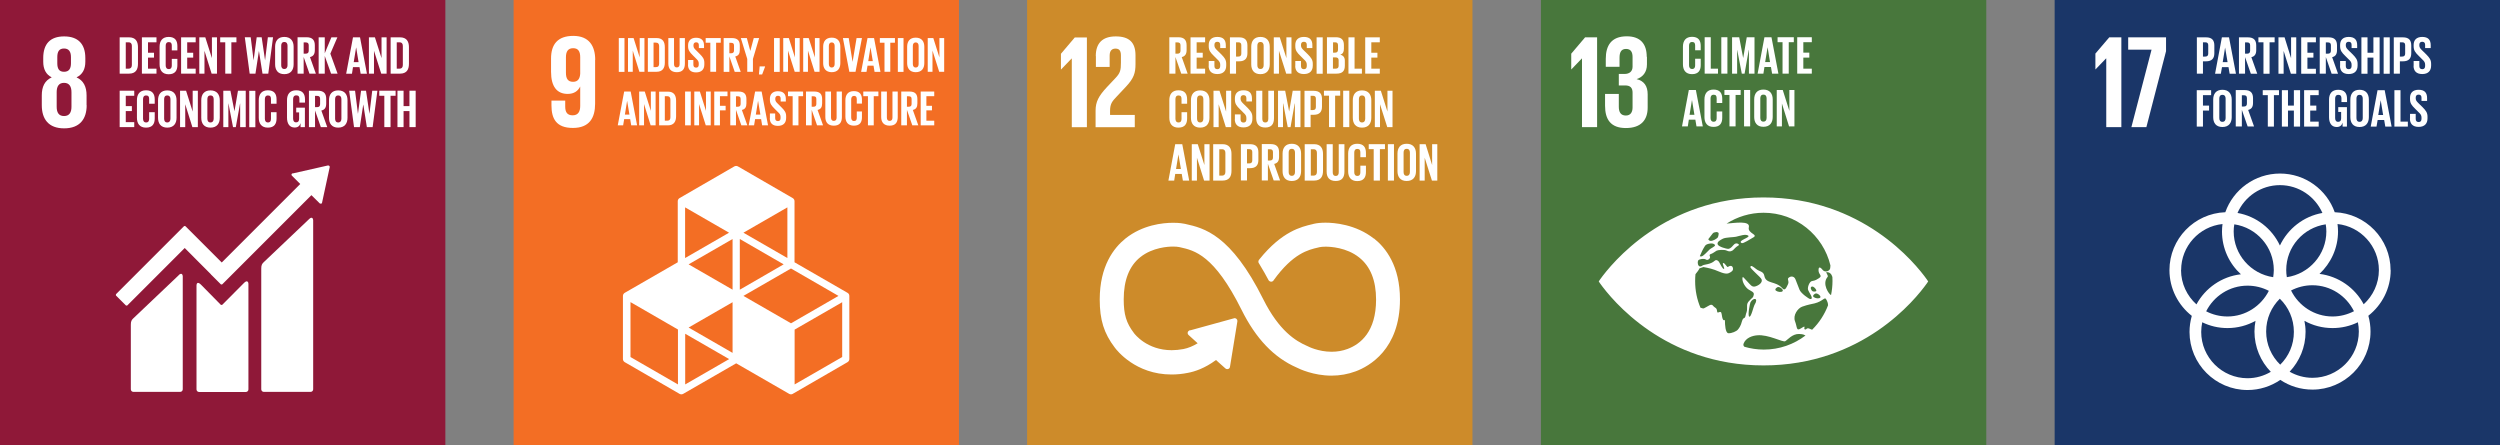<?xml version="1.0" encoding="UTF-8"?>
<svg xmlns="http://www.w3.org/2000/svg" viewBox="0 0 241.72 43.06">
  <rect x="0" y="0" width="241.72" height="43.06" fill="#808080" stroke="none"/>
  <g id="Layer_1" data-name="Layer 1"/>
  <g id="Layer_2" data-name="Layer 2">
    <g id="Layer_1-2" data-name="Layer 1">
      <rect x="198.66" y="0" width="43.06" height="43.06" fill="#1a3668"/>
      <polygon points="205.11 3.61 205.11 12.29 203.65 12.29 203.65 5.65 203.63 5.65 202.61 6.71 202.6 6.71 202.6 5.18 203.94 3.61 205.11 3.61" fill="#fff"/>
      <polygon points="205.77 3.61 209.43 3.61 209.43 4.95 207.53 12.29 206.08 12.29 208.03 4.8 205.77 4.8 205.77 3.61" fill="#fff"/>
      <path d="M224.26,26.49c1.1-1.03,1.8-2.49,1.8-4.11,0-.24-.02-.48-.05-.72,2.24,.24,4,2.15,4,4.45,0,1.31-.57,2.49-1.47,3.31-.84-1.58-2.42-2.71-4.28-2.94m3.81,5.57c0,2.47-2.01,4.48-4.48,4.48-.8,0-1.56-.22-2.21-.59,.95-1.01,1.54-2.36,1.54-3.85,0-.37-.04-.73-.11-1.07,.81,.45,1.73,.7,2.72,.7,.88,0,1.71-.2,2.45-.56,.06,.29,.09,.59,.09,.89m-15.24,.04c0-.32,.04-.63,.1-.93,.74,.36,1.56,.56,2.44,.56,.98,0,1.91-.25,2.71-.7-.06,.33-.1,.68-.1,1.03,0,1.52,.6,2.89,1.58,3.9-.66,.39-1.43,.62-2.25,.62-2.47,0-4.48-2.01-4.48-4.48m-1.94-5.98c0-2.31,1.75-4.21,4-4.45-.03,.24-.05,.47-.05,.72,0,1.64,.71,3.12,1.83,4.14-1.86,.21-3.45,1.34-4.3,2.91-.91-.82-1.49-2-1.49-3.32m9.56-8.21c1.84,0,3.41,1.11,4.11,2.69-1.82,.32-3.34,1.52-4.11,3.15-.76-1.63-2.28-2.83-4.1-3.15,.69-1.58,2.27-2.69,4.1-2.69m1.07,10.19c.62-.32,1.32-.51,2.07-.51,1.76,0,3.28,1.02,4.02,2.51-.62,.32-1.33,.51-2.07,.51-1.76,0-3.28-1.03-4.01-2.51m-2.15,.03c-.74,1.46-2.25,2.48-4,2.48-.74,0-1.44-.18-2.06-.5,.74-1.47,2.25-2.48,4-2.48,.74,0,1.44,.18,2.06,.5m-3.34-6.43c2.16,.32,3.82,2.18,3.82,4.42,0,.23-.03,.46-.06,.69-2.16-.32-3.82-2.18-3.82-4.42,0-.24,.02-.46,.06-.69m4.44,13.57c-.84-.81-1.36-1.95-1.36-3.21s.51-2.36,1.32-3.17c.84,.81,1.36,1.95,1.36,3.21s-.5,2.36-1.32,3.17m4.46-12.88c0,2.24-1.66,4.1-3.82,4.42-.04-.23-.06-.46-.06-.69,0-2.25,1.66-4.1,3.82-4.42,.04,.22,.06,.45,.06,.69m6.21,3.74c0-3.02-2.41-5.49-5.4-5.6-.77-2.18-2.85-3.74-5.29-3.74s-4.52,1.56-5.29,3.74c-3,.11-5.4,2.58-5.4,5.6,0,1.79,.85,3.39,2.16,4.42-.14,.5-.22,1.02-.22,1.56,0,3.09,2.51,5.61,5.61,5.61,1.17,0,2.26-.36,3.17-.98,.89,.6,1.96,.94,3.11,.94,3.09,0,5.61-2.51,5.61-5.61,0-.53-.07-1.04-.21-1.53,1.31-1.03,2.16-2.62,2.16-4.41" fill="#fff"/>
      <path d="M213,4.09v1.38h.22c.2,0,.29-.1,.29-.29v-.81c0-.19-.09-.28-.29-.28h-.22Zm-.59-.48h.88c.6,0,.81,.3,.81,.79v.74c0,.49-.22,.79-.81,.79h-.29v1.19h-.59V3.61Z" fill="#fff"/>
      <path d="M215.14,4.6h0l.24,1.41h-.47l.23-1.41Zm-.31-.99l-.66,3.52h.56l.11-.64h.63l.11,.64h.61l-.67-3.52h-.67Z" fill="#fff"/>
      <path d="M217.07,4.09v1.1h.2c.2,0,.29-.1,.29-.29v-.52c0-.19-.09-.28-.29-.28h-.2Zm0,1.42v1.61h-.59V3.61h.86c.6,0,.81,.3,.81,.79v.45c0,.38-.14,.6-.47,.68l.57,1.6h-.62l-.56-1.61Z" fill="#fff"/>
      <polygon points="218.36 3.61 218.36 4.09 218.85 4.09 218.85 7.13 219.44 7.13 219.44 4.09 219.93 4.09 219.93 3.61 218.36 3.61" fill="#fff"/>
      <polygon points="221.52 3.61 221.52 5.63 220.89 3.61 220.3 3.61 220.3 7.13 220.8 7.13 220.8 4.92 221.5 7.13 222.02 7.13 222.02 3.61 221.52 3.61" fill="#fff"/>
      <polygon points="222.5 3.61 222.5 7.13 223.92 7.13 223.92 6.65 223.1 6.65 223.1 5.57 223.68 5.57 223.68 5.1 223.1 5.1 223.1 4.09 223.92 4.09 223.92 3.61 222.5 3.61" fill="#fff"/>
      <path d="M224.88,4.09v1.1h.2c.2,0,.29-.1,.29-.29v-.52c0-.19-.09-.28-.29-.28h-.2Zm0,1.42v1.61h-.59V3.61h.86c.6,0,.81,.3,.81,.79v.45c0,.38-.14,.6-.47,.68l.57,1.6h-.62l-.56-1.61Z" fill="#fff"/>
      <path d="M226.26,6.37v-.47h.55v.48c0,.2,.09,.31,.29,.31,.19,0,.27-.13,.27-.31v-.13c0-.2-.08-.33-.27-.5l-.35-.35c-.34-.33-.49-.53-.49-.94v-.12c0-.44,.25-.77,.83-.77s.82,.29,.82,.8v.28h-.54v-.31c0-.2-.09-.3-.28-.3-.17,0-.28,.09-.28,.29v.07c0,.2,.11,.31,.28,.48l.38,.37c.32,.33,.48,.53,.48,.92v.17c0,.48-.26,.82-.86,.82s-.84-.34-.84-.8" fill="#fff"/>
      <polygon points="229.48 3.61 229.48 5.1 228.91 5.1 228.91 3.61 228.32 3.61 228.32 7.13 228.91 7.13 228.91 5.57 229.48 5.57 229.48 7.13 230.08 7.13 230.08 3.61 229.48 3.61" fill="#fff"/>
      <rect x="230.47" y="3.61" width=".59" height="3.52" fill="#fff"/>
      <path d="M232.04,4.09v1.38h.22c.2,0,.29-.1,.29-.29v-.81c0-.19-.09-.28-.29-.28h-.22Zm-.59-.48h.88c.6,0,.81,.3,.81,.79v.74c0,.49-.22,.79-.81,.79h-.29v1.19h-.59V3.61Z" fill="#fff"/>
      <path d="M233.37,6.37v-.47h.55v.48c0,.2,.09,.31,.29,.31,.19,0,.27-.13,.27-.31v-.13c0-.2-.08-.33-.27-.5l-.35-.35c-.34-.33-.49-.53-.49-.94v-.12c0-.44,.25-.77,.83-.77s.82,.29,.82,.8v.28h-.54v-.31c0-.2-.09-.3-.28-.3-.17,0-.28,.09-.28,.29v.07c0,.2,.11,.31,.28,.48l.38,.37c.32,.33,.48,.53,.48,.92v.17c0,.48-.26,.82-.86,.82s-.84-.34-.84-.8" fill="#fff"/>
      <polygon points="212.4 8.72 212.4 12.24 213 12.24 213 10.69 213.59 10.69 213.59 10.21 213 10.21 213 9.2 213.79 9.2 213.79 8.72 212.4 8.72" fill="#fff"/>
      <path d="M215.19,11.42v-1.89c0-.21-.09-.36-.31-.36s-.3,.15-.3,.36v1.89c0,.21,.09,.36,.3,.36s.31-.15,.31-.36m-1.2-.09v-1.7c0-.55,.27-.95,.89-.95s.9,.4,.9,.95v1.7c0,.54-.27,.95-.9,.95s-.89-.41-.89-.95" fill="#fff"/>
      <path d="M216.76,9.2v1.1h.2c.2,0,.29-.1,.29-.29v-.52c0-.19-.09-.28-.29-.28h-.2Zm0,1.42v1.61h-.59v-3.52h.86c.6,0,.81,.3,.81,.79v.45c0,.38-.14,.6-.47,.68l.57,1.6h-.62l-.56-1.61Z" fill="#fff"/>
      <polygon points="218.78 8.72 218.78 9.2 219.27 9.2 219.27 12.24 219.86 12.24 219.86 9.2 220.35 9.2 220.35 8.72 218.78 8.72" fill="#fff"/>
      <polygon points="221.79 8.72 221.79 10.21 221.22 10.21 221.22 8.72 220.63 8.72 220.63 12.24 221.22 12.24 221.22 10.69 221.79 10.69 221.79 12.24 222.39 12.24 222.39 8.72 221.79 8.72" fill="#fff"/>
      <polygon points="222.78 8.72 222.78 12.24 224.19 12.24 224.19 11.76 223.37 11.76 223.37 10.69 223.96 10.69 223.96 10.21 223.37 10.21 223.37 9.2 224.19 9.2 224.19 8.72 222.78 8.72" fill="#fff"/>
      <path d="M226.08,10.36h.84v1.88h-.42v-.38c-.08,.26-.25,.42-.57,.42-.51,0-.74-.4-.74-.95v-1.7c0-.55,.26-.95,.89-.95s.85,.36,.85,.88v.31h-.54v-.36c0-.22-.08-.34-.3-.34s-.31,.15-.31,.36v1.89c0,.21,.09,.36,.29,.36,.19,0,.29-.11,.29-.34v-.62h-.28v-.47Z" fill="#fff"/>
      <path d="M228.45,11.42v-1.89c0-.21-.09-.36-.31-.36s-.3,.15-.3,.36v1.89c0,.21,.09,.36,.3,.36s.31-.15,.31-.36m-1.2-.09v-1.7c0-.55,.27-.95,.89-.95s.9,.4,.9,.95v1.7c0,.54-.27,.95-.9,.95s-.89-.41-.89-.95" fill="#fff"/>
      <path d="M230.19,9.71h0l.23,1.41h-.47l.23-1.41Zm-.31-.99l-.66,3.52h.56l.11-.64h.63l.11,.64h.61l-.67-3.52h-.67Z" fill="#fff"/>
      <polygon points="231.51 8.72 231.51 12.24 232.81 12.24 232.81 11.76 232.1 11.76 232.1 8.72 231.51 8.72" fill="#fff"/>
      <path d="M233.02,11.48v-.47h.55v.48c0,.2,.09,.31,.29,.31,.19,0,.27-.13,.27-.31v-.13c0-.2-.08-.33-.27-.5l-.35-.35c-.34-.33-.49-.53-.49-.94v-.12c0-.44,.25-.77,.83-.77s.82,.29,.82,.8v.28h-.54v-.31c0-.2-.09-.3-.28-.3-.17,0-.28,.09-.28,.29v.07c0,.2,.11,.31,.28,.48l.38,.37c.32,.33,.48,.53,.48,.92v.17c0,.48-.26,.82-.86,.82s-.84-.34-.84-.8" fill="#fff"/>
      <rect x="148.99" width="43.06" height="43.06" fill="#48773c"/>
      <polygon points="154.42 3.61 154.42 12.29 152.96 12.29 152.96 5.65 152.95 5.65 151.93 6.71 151.92 6.71 151.92 5.19 153.26 3.61 154.42 3.61" fill="#fff"/>
      <path d="M159.24,5.49v.75c0,.73-.4,1.22-1,1.41,.73,.17,1.07,.68,1.07,1.47v1.28c0,1.2-.64,1.98-2.11,1.98s-2.01-.84-2.01-2.16v-1.14h1.33v1.24c0,.51,.18,.85,.68,.85,.45,0,.65-.32,.65-.78v-1.43c0-.46-.21-.7-.72-.7h-.61v-1.11h.55c.47,0,.78-.24,.78-.7v-.94c0-.47-.17-.78-.63-.78s-.63,.31-.63,.85v.88h-1.33v-.77c0-1.28,.53-2.18,2.03-2.18,1.34,0,1.93,.76,1.93,1.98" fill="#fff"/>
      <path d="M177.04,28.53c-.18-.05-.92-1.08-.33-1.76,.1-.11-.2-.44-.12-.45,.32-.03,.5,.18,.58,.46,0,.13,.01,.25,.01,.39,0,.46-.05,.92-.14,1.36m-1.82,3.35c-.07-.02-.14-.04-.21-.08-.36-.18-.32,.11-.5,.05-.18-.07,.2-.48-.33-.13-.53,.35-.39-.05-.62-.65-.23-.59,.27-1.27,.69-1.42,.58-.21,.94-.25,1.21-.32,.8-.2,.97-.67,1.11-.39,.03,.05,.05,.11,.08,.15,.05,.09,.1,.26,.1,.43-.34,.89-.86,1.69-1.52,2.34m-4.69,1.94c-.65,0-1.28-.1-1.87-.27-.09-.07-.14-.18-.08-.32,.21-.54,.82-.75,1.3-.79,1.08-.11,2.49,.7,2.72,.57,.23-.13,.68-.72,1.35-.7,.46,.02,.45,.09,.61,.15-1.12,.85-2.51,1.36-4.03,1.36m-.9-4.33c-.09,.15-.34,1.27-.51,1.14-.17-.13,.07-1.3,.12-1.38,.26-.48,.83-.46,.39,.25m2.71-1.32c-.13,.12-.47,.07-.64-.06-.17-.13,.11-.35,.21-.35,.22-.02,.56,.29,.43,.41m2.93,.01c-.07-.03-.14-.1-.19-.26-.05-.16,.08-.25,.22-.19,.14,.07,.31,.27,.31,.38s-.27,.1-.34,.07m.28,.2c.22-.02,.56,.29,.43,.41-.13,.12-.46,.07-.63-.06-.17-.13,.11-.34,.21-.35m-7.13,2.65c-.13,.51-.28,.69-.41,.85-.13,.16-.6,.37-.91,.35-.3-.02-.34-.83-.34-1.24,0-.14-.2,.28-.31-.58-.07-.55-.42,.06-.45-.31s-.2-.29-.39-.53c-.18-.23-.42,.02-.67,.14-.26,.11-.15,.18-.52,.06,0,0-.01,0-.02,0-.34-.79-.52-1.67-.52-2.58,0-.22,.01-.45,.03-.66,.01-.02,.03-.04,.04-.06,.35-.42,.34-.51,.34-.51l.39-.13s.62,.1,1.09,.27c.39,.14,.99,.47,1.34,.33,.25-.11,.46-.24,.43-.46-.03-.27-.24-.33-.49-.15-.09,.07-.29-.4-.45-.38-.16,.02,.19,.55,.06,.57-.13,.02-.4-.55-.45-.64-.04-.09-.25-.32-.44-.15-.39,.37-1.03,.35-1.16,.45-.39,.29-.49-.1-.48-.33l.05-.16c.13-.14,.58-.19,.74-.08,.17,.11,.29-.03,.36-.1,.07-.07,.04-.18,0-.27-.04-.09,.08-.16,.17-.18,.09-.02,.39-.23,.5-.3,.12-.07,.73-.14,1.01,0,.28,.14,.53,.03,.66-.13,.17-.2,.39-.35,.48-.4,.1-.05-.24-.36-.51-.02-.28,.34-.42,.37-.54,.37s-.9-.19-.99-.43c-.09-.24,.24-.42,.52-.56,.28-.13,1.06-.13,1.25-.18,.4-.09,.92-.29,1.18-.11,.26,.18-1.08,.48-.64,.72,.16,.09,.87-.41,1.11-.53,.57-.3-.55-.39-.41-.99,.17-.68-1.38-.42-2.15-.36,1.03-.66,2.26-1.05,3.58-1.05,3.13,0,5.76,2.17,6.46,5.09,0,.14-.02,.25-.03,.31-.06,.24-.52,.45-.78,.06-.07-.1-.35-.36-.34,.1,0,.46,.45,.51,.02,.78-.42,.28-.5,.21-.7,.28-.19,.07-.39,.54-.34,.8,.05,.25,.65,.95,.21,.92-.11,0-.9-.55-1.03-.9-.14-.37-.29-.73-.39-1-.11-.28-.39-.35-.63-.18-.24,.16,.07,.32-.1,.67s-.29,.65-.54,.37c-.65-.74-1.59-.38-1.74-1.2-.08-.45-.47-.4-.79-.66-.32-.25-.5-.39-.56-.21-.05,.16,1.02,1,1.09,1.22,.11,.32-.32,.6-.64,.68-.32,.07-.45-.18-.76-.5-.31-.32-.44-.55-.46-.3-.03,.37,.29,.9,.61,1.1,.27,.17,.57,.25,.48,.53-.09,.28,0,.12-.3,.42-.3,.3-.36,.39-.34,.81,.02,.41-.09,.44-.15,.78-.07,.35-.21,.05-.35,.55m-3.57-7.32s.03-.04,.04-.04c.12-.14,.36-.17,.52-.19,.17-.03,.39,.06,.41,.17,.03,.11-.42,.31-.5,.39-.23,.21-.59,.64-.8,.69-.07,.01-.13,0-.17-.02,.14-.35,.3-.68,.5-.99m.34-.68c.09-.13,.37-.49,.41-.53,.07-.1,.22-.11,.32-.13,.1-.02,.24,.04,.25,.11,.02,.07-.04,.37-.09,.42-.14,.15-.5,.35-.71,.32-.15-.03-.21-.14-.19-.19m21.13,3.93c-1.13-1.59-6.26-7.94-15.8-7.94s-14.67,6.35-15.81,7.94c-.05,.07-.09,.13-.12,.18,.04,.05,.07,.11,.12,.18,1.14,1.59,6.26,7.94,15.81,7.94s14.67-6.35,15.8-7.94c.05-.07,.09-.13,.12-.18-.03-.05-.07-.11-.12-.18" fill="#fff"/>
      <path d="M162.72,6.21v-1.7c0-.55,.26-.95,.88-.95s.84,.36,.84,.88v.42h-.54v-.46c0-.22-.07-.34-.29-.34s-.3,.15-.3,.36v1.89c0,.21,.09,.36,.3,.36s.29-.14,.29-.34v-.65h.54v.61c0,.5-.21,.88-.84,.88s-.88-.41-.88-.95" fill="#fff"/>
      <polygon points="164.82 3.6 164.82 7.12 166.11 7.12 166.11 6.64 165.41 6.64 165.41 3.6 164.82 3.6" fill="#fff"/>
      <rect x="166.43" y="3.6" width=".59" height="3.52" fill="#fff"/>
      <polygon points="168.89 3.6 168.55 5.59 168.54 5.59 168.16 3.6 167.47 3.6 167.47 7.12 167.96 7.12 167.96 4.84 167.97 4.84 168.41 7.12 168.68 7.12 169.08 4.84 169.1 4.84 169.1 7.12 169.64 7.12 169.64 3.6 168.89 3.6" fill="#fff"/>
      <path d="M170.91,4.59h0l.23,1.41h-.47l.23-1.41Zm-.31-.99l-.66,3.52h.56l.1-.64h.63l.11,.64h.61l-.67-3.52h-.67Z" fill="#fff"/>
      <polygon points="171.87 3.6 171.87 4.08 172.35 4.08 172.35 7.12 172.95 7.12 172.95 4.08 173.44 4.08 173.44 3.6 171.87 3.6" fill="#fff"/>
      <polygon points="173.77 3.6 173.77 7.12 175.18 7.12 175.18 6.64 174.36 6.64 174.36 5.57 174.94 5.57 174.94 5.09 174.36 5.09 174.36 4.08 175.18 4.08 175.18 3.6 173.77 3.6" fill="#fff"/>
      <path d="M163.6,9.69h0l.23,1.41h-.47l.23-1.41Zm-.31-.99l-.66,3.52h.56l.1-.65h.63l.11,.65h.61l-.67-3.52h-.67Z" fill="#fff"/>
      <path d="M164.8,11.31v-1.7c0-.55,.26-.95,.88-.95s.84,.36,.84,.88v.42h-.54v-.46c0-.22-.07-.34-.29-.34s-.3,.15-.3,.36v1.89c0,.21,.09,.36,.3,.36s.29-.14,.29-.34v-.65h.54v.61c0,.5-.21,.88-.84,.88s-.88-.41-.88-.95" fill="#fff"/>
      <polygon points="166.73 8.7 166.73 9.18 167.22 9.18 167.22 12.22 167.81 12.22 167.81 9.18 168.3 9.18 168.3 8.7 166.73 8.7" fill="#fff"/>
      <rect x="168.63" y="8.7" width=".59" height="3.52" fill="#fff"/>
      <path d="M170.81,11.4v-1.89c0-.21-.09-.36-.31-.36s-.3,.15-.3,.36v1.89c0,.21,.09,.36,.3,.36s.31-.15,.31-.36m-1.2-.09v-1.7c0-.55,.27-.95,.89-.95s.9,.4,.9,.95v1.7c0,.54-.27,.95-.9,.95s-.89-.41-.89-.95" fill="#fff"/>
      <polygon points="173.01 8.7 173.01 10.72 172.37 8.7 171.79 8.7 171.79 12.22 172.29 12.22 172.29 10.01 172.98 12.22 173.5 12.22 173.5 8.7 173.01 8.7" fill="#fff"/>
      <rect x="99.31" width="43.06" height="43.06" fill="#cd8b2a"/>
      <polygon points="103.61 5.66 103.63 5.66 103.63 12.3 105.09 12.3 105.09 3.62 103.92 3.62 102.58 5.2 102.58 6.72 102.59 6.72 103.61 5.66" fill="#fff"/>
      <path d="M105.96,5.42v1.05h1.33v-1.09c0-.52,.26-.68,.56-.68,.28,0,.53,.11,.53,.65v.71c0,.72-.06,1-.54,1.5l-.82,.87c-.79,.85-1.09,1.41-1.09,2.27v1.6h3.79v-1.19h-2.39v-.41c0-.68,.24-.94,.61-1.33l.93-.99c.76-.81,.92-1.32,.92-2.19v-.84c0-1.24-.6-1.83-1.91-1.83s-1.93,.68-1.93,1.9" fill="#fff"/>
      <path d="M132.84,23.07c-1.76-1.39-3.86-1.54-4.68-1.54-.43,0-.84,.04-1.13,.11l-.11,.03c-1.11,.26-2.97,.7-5.14,3.39l-.06,.08c-.04,.05-.05,.11-.05,.16,0,.05,.01,.1,.04,.14l.05,.08c.36,.6,.66,1.12,.89,1.56,.08,.16,.31,.22,.46,.07,.02-.02,.03-.04,.04-.06,1.87-2.59,3.34-2.94,4.31-3.16l.12-.03c.13-.03,.35-.05,.59-.05,.45,0,2.02,.07,3.24,1.04,1.09,.86,1.64,2.23,1.64,4.08,0,3.1-1.5,4.3-2.76,4.77-.48,.18-1,.27-1.54,.27-1.29,0-2.29-.52-2.3-.53l-.09-.04c-1.08-.47-2.69-1.45-4.22-4.51-3.13-6.28-5.76-6.88-7.5-7.27l-.09-.02c-.13-.03-.51-.1-1.12-.1-1.01,0-2.95,.2-4.61,1.52-1.13,.91-2.49,2.66-2.49,5.9,0,1.97,.41,3.27,1.45,4.64,.2,.27,2.01,2.61,5.49,2.61,.52,0,1.05-.05,1.59-.16,.64-.12,1.62-.43,2.71-1.24l.92,.82c.1,.09,.28,.08,.37-.02,.04-.05,.07-.11,.07-.18l.71-4.36v-.05c0-.07-.03-.14-.09-.19-.05-.04-.11-.07-.18-.07h0l-4.25,1.17h-.08c-.05,.03-.1,.05-.14,.09-.05,.05-.07,.12-.07,.19,0,.07,.04,.14,.09,.18l.88,.8c-.46,.28-.92,.47-1.38,.56-.38,.07-.76,.11-1.13,.11-2.41,0-3.59-1.58-3.64-1.64l-.02-.03c-.73-.96-.98-1.78-.98-3.25,0-1.85,.54-3.23,1.61-4.08,1.19-.95,2.72-1.02,3.16-1.02,.24,0,.46,.02,.6,.05l.09,.02c1.39,.31,3.29,.74,5.93,6.04,1.39,2.8,3.14,4.63,5.34,5.59,.25,.13,1.62,.78,3.36,.78,.81,0,1.6-.14,2.35-.42,1.28-.48,4.27-2.11,4.27-6.95,0-3.23-1.37-4.99-2.52-5.9" fill="#fff"/>
      <path d="M113.65,4.09v1.1h.2c.2,0,.29-.1,.29-.29v-.52c0-.19-.09-.28-.29-.28h-.2Zm0,1.42v1.61h-.59V3.6h.86c.6,0,.81,.3,.81,.79v.45c0,.38-.14,.6-.47,.68l.57,1.6h-.62l-.56-1.61Z" fill="#fff"/>
      <polygon points="115.11 3.61 115.11 7.12 116.52 7.12 116.52 6.64 115.7 6.64 115.7 5.57 116.29 5.57 116.29 5.1 115.7 5.1 115.7 4.09 116.52 4.09 116.52 3.61 115.11 3.61" fill="#fff"/>
      <path d="M116.87,6.37v-.47h.55v.48c0,.2,.09,.31,.29,.31,.19,0,.27-.13,.27-.31v-.13c0-.2-.08-.33-.27-.5l-.35-.35c-.34-.33-.49-.53-.49-.94v-.12c0-.44,.25-.77,.83-.77s.82,.29,.82,.8v.28h-.54v-.31c0-.2-.09-.3-.28-.3-.17,0-.28,.09-.28,.29v.07c0,.2,.11,.31,.28,.48l.38,.37c.32,.33,.48,.53,.48,.92v.17c0,.48-.26,.82-.86,.82s-.84-.34-.84-.8" fill="#fff"/>
      <path d="M119.51,4.09v1.38h.22c.2,0,.29-.1,.29-.29v-.81c0-.19-.09-.28-.29-.28h-.22Zm-.59-.48h.88c.6,0,.81,.3,.81,.79v.74c0,.49-.22,.79-.81,.79h-.29v1.19h-.59V3.61Z" fill="#fff"/>
      <path d="M122.18,6.31v-1.89c0-.21-.09-.36-.31-.36s-.3,.15-.3,.36v1.89c0,.21,.09,.36,.3,.36s.31-.15,.31-.36m-1.2-.09v-1.7c0-.55,.27-.95,.89-.95s.9,.4,.9,.95v1.7c0,.54-.27,.95-.9,.95s-.89-.41-.89-.95" fill="#fff"/>
      <polygon points="124.38 3.61 124.38 5.62 123.74 3.61 123.16 3.61 123.16 7.12 123.66 7.12 123.66 4.91 124.36 7.12 124.87 7.12 124.87 3.61 124.38 3.61" fill="#fff"/>
      <path d="M125.24,6.37v-.47h.55v.48c0,.2,.09,.31,.29,.31,.19,0,.27-.13,.27-.31v-.13c0-.2-.08-.33-.27-.5l-.35-.35c-.34-.33-.49-.53-.49-.94v-.12c0-.44,.25-.77,.83-.77s.82,.29,.82,.8v.28h-.54v-.31c0-.2-.09-.3-.28-.3-.17,0-.28,.09-.28,.29v.07c0,.2,.11,.31,.28,.48l.38,.37c.32,.33,.48,.53,.48,.92v.17c0,.48-.26,.82-.86,.82s-.84-.34-.84-.8" fill="#fff"/>
      <rect x="127.3" y="3.61" width=".59" height="3.52" fill="#fff"/>
      <path d="M128.88,5.54v1.1h.26c.2,0,.29-.1,.29-.28v-.53c0-.19-.09-.28-.3-.28h-.25Zm0-.45h.21c.19,0,.28-.1,.28-.29v-.43c0-.19-.09-.28-.28-.28h-.2v1Zm-.59-1.49h.86c.59,0,.79,.28,.79,.77v.36c0,.3-.11,.48-.35,.56,.3,.07,.44,.27,.44,.59v.47c0,.5-.22,.77-.81,.77h-.92V3.61Z" fill="#fff"/>
      <polygon points="130.38 3.61 130.38 7.12 131.68 7.12 131.68 6.64 130.97 6.64 130.97 3.61 130.38 3.61" fill="#fff"/>
      <polygon points="132 3.61 132 7.12 133.41 7.12 133.41 6.64 132.59 6.64 132.59 5.57 133.18 5.57 133.18 5.1 132.59 5.1 132.59 4.09 133.41 4.09 133.41 3.61 132 3.61" fill="#fff"/>
      <path d="M113.06,11.38v-1.7c0-.55,.26-.95,.88-.95s.84,.36,.84,.88v.42h-.54v-.46c0-.22-.07-.34-.29-.34s-.3,.15-.3,.36v1.89c0,.21,.09,.36,.3,.36s.29-.14,.29-.34v-.65h.54v.61c0,.5-.21,.88-.84,.88s-.88-.41-.88-.95" fill="#fff"/>
      <path d="M116.35,11.48v-1.89c0-.21-.09-.36-.31-.36s-.3,.15-.3,.36v1.89c0,.21,.09,.36,.3,.36s.31-.15,.31-.36m-1.2-.09v-1.7c0-.55,.27-.95,.89-.95s.9,.4,.9,.95v1.7c0,.54-.27,.95-.9,.95s-.89-.41-.89-.95" fill="#fff"/>
      <polygon points="118.55 8.77 118.55 10.79 117.91 8.77 117.33 8.77 117.33 12.29 117.83 12.29 117.83 10.08 118.52 12.29 119.04 12.29 119.04 8.77 118.55 8.77" fill="#fff"/>
      <path d="M119.4,11.53v-.47h.55v.48c0,.2,.09,.31,.29,.31,.19,0,.27-.13,.27-.31v-.13c0-.2-.08-.33-.27-.5l-.35-.35c-.34-.33-.49-.53-.49-.94v-.12c0-.44,.25-.77,.83-.77s.82,.29,.82,.8v.28h-.54v-.31c0-.2-.09-.3-.28-.3-.17,0-.28,.09-.28,.29v.07c0,.2,.11,.31,.28,.48l.38,.37c.32,.33,.48,.53,.48,.92v.17c0,.48-.26,.82-.86,.82s-.84-.34-.84-.8" fill="#fff"/>
      <path d="M123.18,8.77v2.66c0,.54-.23,.9-.84,.9s-.88-.35-.88-.9v-2.66h.59v2.72c0,.21,.08,.35,.29,.35s.29-.14,.29-.35v-2.72h.54Z" fill="#fff"/>
      <polygon points="124.99 8.77 124.65 10.76 124.64 10.76 124.26 8.77 123.57 8.77 123.57 12.29 124.05 12.29 124.05 10.01 124.07 10.01 124.51 12.29 124.78 12.29 125.18 10.01 125.2 10.01 125.2 12.29 125.74 12.29 125.74 8.77 124.99 8.77" fill="#fff"/>
      <path d="M126.72,9.26v1.38h.22c.2,0,.29-.1,.29-.29v-.81c0-.19-.09-.28-.29-.28h-.22Zm-.59-.48h.88c.6,0,.81,.3,.81,.79v.74c0,.49-.22,.79-.81,.79h-.29v1.19h-.59v-3.52Z" fill="#fff"/>
      <polygon points="128.01 8.77 128.01 9.25 128.5 9.25 128.5 12.29 129.09 12.29 129.09 9.25 129.58 9.25 129.58 8.77 128.01 8.77" fill="#fff"/>
      <rect x="129.87" y="8.77" width=".59" height="3.52" fill="#fff"/>
      <path d="M132,11.48v-1.89c0-.21-.09-.36-.31-.36s-.3,.15-.3,.36v1.89c0,.21,.09,.36,.3,.36s.31-.15,.31-.36m-1.2-.09v-1.7c0-.55,.27-.95,.89-.95s.9,.4,.9,.95v1.7c0,.54-.27,.95-.9,.95s-.89-.41-.89-.95" fill="#fff"/>
      <polygon points="134.15 8.77 134.15 10.79 133.51 8.77 132.93 8.77 132.93 12.29 133.43 12.29 133.43 10.08 134.13 12.29 134.64 12.29 134.64 8.77 134.15 8.77" fill="#fff"/>
      <path d="M113.94,14.93h0l.24,1.41h-.47l.23-1.41Zm-.31-.99l-.66,3.52h.56l.1-.64h.63l.11,.64h.61l-.67-3.52h-.67Z" fill="#fff"/>
      <polygon points="116.45 13.94 116.45 15.96 115.81 13.94 115.23 13.94 115.23 17.46 115.73 17.46 115.73 15.25 116.42 17.46 116.95 17.46 116.95 13.94 116.45 13.94" fill="#fff"/>
      <path d="M118.14,16.98c.25,0,.34-.15,.34-.36v-1.84c0-.21-.09-.35-.34-.35h-.25v2.55h.25Zm.93-2.09v1.63c0,.54-.22,.94-.86,.94h-.91v-3.52h.91c.63,0,.86,.4,.86,.94" fill="#fff"/>
      <path d="M120.57,14.42v1.38h.22c.2,0,.29-.1,.29-.29v-.81c0-.19-.09-.28-.29-.28h-.22Zm-.59-.48h.88c.6,0,.81,.3,.81,.79v.74c0,.49-.22,.79-.81,.79h-.29v1.19h-.59v-3.52Z" fill="#fff"/>
      <path d="M122.59,14.42v1.1h.2c.2,0,.29-.1,.29-.29v-.52c0-.19-.09-.28-.29-.28h-.2Zm0,1.42v1.61h-.59v-3.52h.86c.6,0,.81,.3,.81,.79v.45c0,.38-.13,.6-.47,.68l.57,1.6h-.62l-.56-1.61Z" fill="#fff"/>
      <path d="M125.21,16.64v-1.89c0-.21-.09-.36-.31-.36s-.3,.15-.3,.36v1.89c0,.21,.09,.36,.3,.36s.31-.15,.31-.36m-1.2-.09v-1.7c0-.55,.27-.95,.89-.95s.9,.4,.9,.95v1.7c0,.54-.27,.95-.9,.95s-.89-.41-.89-.95" fill="#fff"/>
      <path d="M126.99,16.98c.25,0,.34-.15,.34-.36v-1.84c0-.21-.09-.35-.34-.35h-.25v2.55h.25Zm.93-2.09v1.63c0,.54-.22,.94-.86,.94h-.91v-3.52h.91c.63,0,.86,.4,.86,.94" fill="#fff"/>
      <path d="M129.99,13.94v2.66c0,.54-.23,.9-.84,.9s-.88-.35-.88-.9v-2.66h.59v2.72c0,.21,.08,.35,.29,.35s.29-.14,.29-.35v-2.72h.54Z" fill="#fff"/>
      <path d="M130.35,16.55v-1.7c0-.55,.26-.95,.88-.95s.84,.36,.84,.88v.42h-.54v-.46c0-.22-.07-.34-.29-.34s-.3,.15-.3,.36v1.89c0,.21,.09,.36,.3,.36s.29-.14,.29-.34v-.65h.54v.61c0,.5-.21,.88-.84,.88s-.88-.41-.88-.95" fill="#fff"/>
      <polygon points="132.34 13.94 132.34 14.42 132.82 14.42 132.82 17.46 133.42 17.46 133.42 14.42 133.91 14.42 133.91 13.94 132.34 13.94" fill="#fff"/>
      <rect x="134.19" y="13.94" width=".59" height="3.52" fill="#fff"/>
      <path d="M136.32,16.64v-1.89c0-.21-.09-.36-.31-.36s-.3,.15-.3,.36v1.89c0,.21,.09,.36,.3,.36s.31-.15,.31-.36m-1.2-.09v-1.7c0-.55,.27-.95,.89-.95s.9,.4,.9,.95v1.7c0,.54-.27,.95-.9,.95s-.89-.41-.89-.95" fill="#fff"/>
      <polygon points="138.47 13.94 138.47 15.96 137.84 13.94 137.26 13.94 137.26 17.46 137.75 17.46 137.75 15.25 138.45 17.46 138.97 17.46 138.97 13.94 138.47 13.94" fill="#fff"/>
      <rect x="49.66" width="43.06" height="43.06" fill="#f36e24"/>
      <path d="M56.1,7.12c-.03,.49-.23,.79-.69,.79-.5,0-.69-.31-.69-.87v-1.51c0-.55,.2-.87,.7-.87s.68,.33,.68,.87v1.59Zm1.45-1.33c0-1.34-.59-2.32-2.12-2.32s-2.15,.84-2.15,2.19v1.28c0,1.42,.56,2.14,1.61,2.14,.61,0,.99-.28,1.2-.7h.01v1.87c0,.53-.2,.9-.73,.9s-.72-.31-.72-.85v-.57h-1.33v.46c0,1.28,.46,2.18,2.07,2.18s2.15-.99,2.15-2.34V5.79Z" fill="#fff"/>
      <path d="M81.43,34.52l-4.6,2.65v-5.3l4.6-2.65v5.31Zm-15.18,2.65v-4.9l4.25,2.45-4.25,2.45Zm-.7,0l-4.59-2.65v-5.31l4.59,2.65v5.3Zm4.94-14.67l-4.25,2.45v-4.9l4.25,2.45Zm5.64,2.45l-4.25-2.45,4.25-2.45v4.9Zm-4.25,3.66l4.6-2.65,4.59,2.65-4.59,2.65-4.6-2.65Zm-1.05-.6l-4.25-2.45,4.25-2.45v4.9Zm4.94-2.45l-4.24,2.45v-4.9l4.24,2.45Zm-4.94,8.56l-4.25-2.45,4.25-2.45v4.9Zm11.11-5.81l-5.12-2.95v-5.91c0-.12-.07-.24-.18-.3l-5.29-3.06c-.11-.06-.24-.06-.35,0l-5.29,3.06c-.11,.06-.18,.18-.18,.3v5.91l-5.12,2.95c-.11,.06-.18,.18-.18,.3v6.11c0,.12,.07,.24,.18,.3l5.29,3.06c.05,.03,.11,.05,.18,.05s.12-.02,.18-.05l5.12-2.95,5.12,2.95c.05,.03,.11,.05,.18,.05s.12-.02,.17-.05l5.29-3.06c.11-.06,.18-.18,.18-.3v-6.11c0-.13-.07-.24-.18-.3" fill="#fff"/>
      <rect x="59.83" y="3.68" width=".55" height="3.27" fill="#fff"/>
      <polygon points="61.85 3.68 61.85 5.55 61.26 3.68 60.72 3.68 60.72 6.94 61.18 6.94 61.18 4.89 61.82 6.94 62.31 6.94 62.31 3.68 61.85 3.68" fill="#fff"/>
      <path d="M63.42,6.49c.23,0,.31-.13,.31-.33v-1.71c0-.19-.09-.33-.31-.33h-.23v2.37h.23Zm.86-1.94v1.51c0,.5-.21,.88-.79,.88h-.85V3.68h.85c.59,0,.79,.37,.79,.88" fill="#fff"/>
      <path d="M66.22,3.68v2.47c0,.51-.22,.83-.78,.83s-.82-.33-.82-.83V3.68h.55v2.52c0,.19,.08,.32,.27,.32s.27-.13,.27-.32V3.68h.51Z" fill="#fff"/>
      <path d="M66.53,6.24v-.44h.51v.45c0,.18,.08,.29,.27,.29,.18,0,.25-.12,.25-.29v-.12c0-.19-.08-.3-.25-.46l-.32-.32c-.31-.31-.46-.5-.46-.87v-.11c0-.4,.24-.72,.77-.72s.77,.27,.77,.74v.26h-.5v-.28c0-.19-.09-.28-.26-.28-.15,0-.26,.09-.26,.27v.07c0,.18,.1,.29,.26,.44l.35,.35c.3,.3,.44,.49,.44,.85v.16c0,.45-.24,.77-.8,.77s-.78-.31-.78-.74" fill="#fff"/>
      <polygon points="68.23 3.68 68.23 4.13 68.68 4.13 68.68 6.94 69.24 6.94 69.24 4.13 69.69 4.13 69.69 3.68 68.23 3.68" fill="#fff"/>
      <path d="M70.52,4.13v1.02h.18c.19,0,.27-.1,.27-.27v-.48c0-.18-.08-.26-.27-.26h-.18Zm0,1.32v1.5h-.55V3.68h.8c.56,0,.76,.27,.76,.73v.42c0,.35-.12,.56-.44,.63l.53,1.49h-.58l-.52-1.5Z" fill="#fff"/>
      <polygon points="72.88 3.68 72.55 4.91 72.54 4.91 72.21 3.68 71.63 3.68 72.25 5.7 72.25 6.94 72.8 6.94 72.8 5.7 73.4 3.68 72.88 3.68" fill="#fff"/>
      <polygon points="73.45 6.42 73.38 7.2 73.69 7.2 73.97 6.46 73.97 6.42 73.45 6.42" fill="#fff"/>
      <rect x="74.84" y="3.68" width=".55" height="3.27" fill="#fff"/>
      <polygon points="76.86 3.68 76.86 5.55 76.27 3.68 75.73 3.68 75.73 6.94 76.19 6.94 76.19 4.89 76.84 6.94 77.32 6.94 77.32 3.68 76.86 3.68" fill="#fff"/>
      <polygon points="78.79 3.68 78.79 5.55 78.19 3.68 77.66 3.68 77.66 6.94 78.12 6.94 78.12 4.89 78.76 6.94 79.24 6.94 79.24 3.68 78.79 3.68" fill="#fff"/>
      <path d="M80.7,6.19v-1.75c0-.2-.09-.34-.28-.34s-.28,.14-.28,.34v1.75c0,.2,.09,.34,.28,.34s.28-.14,.28-.34m-1.11-.09v-1.58c0-.51,.25-.88,.83-.88s.83,.37,.83,.88v1.58c0,.51-.25,.88-.83,.88s-.83-.38-.83-.88" fill="#fff"/>
      <polygon points="82.82 3.68 82.44 5.96 82.43 5.96 82.06 3.68 81.5 3.68 82.12 6.94 82.72 6.94 83.34 3.68 82.82 3.68" fill="#fff"/>
      <path d="M84.17,4.6h0l.22,1.31h-.44l.21-1.31Zm-.29-.92l-.62,3.27h.52l.1-.6h.58l.1,.6h.57l-.62-3.27h-.63Z" fill="#fff"/>
      <polygon points="85.07 3.68 85.07 4.13 85.52 4.13 85.52 6.94 86.08 6.94 86.08 4.13 86.53 4.13 86.53 3.68 85.07 3.68" fill="#fff"/>
      <rect x="86.81" y="3.68" width=".55" height="3.27" fill="#fff"/>
      <path d="M88.82,6.19v-1.75c0-.2-.09-.34-.28-.34s-.28,.14-.28,.34v1.75c0,.2,.09,.34,.28,.34s.28-.14,.28-.34m-1.11-.09v-1.58c0-.51,.25-.88,.83-.88s.83,.37,.83,.88v1.58c0,.51-.25,.88-.83,.88s-.83-.38-.83-.88" fill="#fff"/>
      <polygon points="90.83 3.68 90.83 5.55 90.24 3.68 89.7 3.68 89.7 6.94 90.16 6.94 90.16 4.89 90.81 6.94 91.29 6.94 91.29 3.68 90.83 3.68" fill="#fff"/>
      <path d="M60.64,9.77h0l.22,1.31h-.44l.21-1.31Zm-.29-.92l-.62,3.27h.52l.1-.6h.58l.1,.6h.57l-.62-3.27h-.63Z" fill="#fff"/>
      <polygon points="62.93 8.85 62.93 10.72 62.34 8.85 61.8 8.85 61.8 12.12 62.27 12.12 62.27 10.06 62.91 12.12 63.39 12.12 63.39 8.85 62.93 8.85" fill="#fff"/>
      <path d="M64.51,11.67c.23,0,.31-.13,.31-.33v-1.71c0-.19-.09-.33-.31-.33h-.23v2.37h.23Zm.86-1.94v1.51c0,.5-.21,.88-.79,.88h-.85v-3.26h.85c.59,0,.79,.37,.79,.88" fill="#fff"/>
      <rect x="66.24" y="8.85" width=".55" height="3.27" fill="#fff"/>
      <polygon points="68.26 8.85 68.26 10.72 67.67 8.85 67.13 8.85 67.13 12.12 67.59 12.12 67.59 10.06 68.24 12.12 68.72 12.12 68.72 8.85 68.26 8.85" fill="#fff"/>
      <polygon points="69.06 8.85 69.06 12.12 69.61 12.12 69.61 10.67 70.16 10.67 70.16 10.23 69.61 10.23 69.61 9.3 70.34 9.3 70.34 8.85 69.06 8.85" fill="#fff"/>
      <path d="M71.16,9.3v1.02h.18c.19,0,.27-.1,.27-.27v-.48c0-.18-.08-.26-.27-.26h-.18Zm0,1.32v1.5h-.55v-3.27h.8c.56,0,.76,.27,.76,.73v.42c0,.35-.12,.56-.44,.63l.53,1.49h-.58l-.52-1.5Z" fill="#fff"/>
      <path d="M73.3,9.77h0l.22,1.31h-.44l.21-1.31Zm-.29-.92l-.62,3.27h.52l.1-.6h.58l.1,.6h.57l-.62-3.27h-.63Z" fill="#fff"/>
      <path d="M74.44,11.41v-.44h.51v.45c0,.18,.08,.29,.27,.29,.18,0,.25-.12,.25-.29v-.12c0-.19-.08-.31-.25-.46l-.32-.32c-.31-.31-.46-.5-.46-.87v-.11c0-.4,.24-.72,.77-.72s.77,.27,.77,.74v.26h-.5v-.28c0-.19-.09-.28-.26-.28-.15,0-.26,.09-.26,.27v.07c0,.18,.1,.29,.26,.44l.35,.35c.3,.3,.44,.49,.44,.85v.16c0,.45-.24,.77-.8,.77s-.78-.31-.78-.74" fill="#fff"/>
      <polygon points="76.19 8.85 76.19 9.3 76.64 9.3 76.64 12.12 77.2 12.12 77.2 9.3 77.65 9.3 77.65 8.85 76.19 8.85" fill="#fff"/>
      <path d="M78.48,9.3v1.02h.18c.19,0,.27-.1,.27-.27v-.48c0-.18-.08-.26-.27-.26h-.18Zm0,1.32v1.5h-.55v-3.27h.8c.56,0,.76,.27,.76,.73v.42c0,.35-.12,.56-.44,.63l.53,1.49h-.58l-.52-1.5Z" fill="#fff"/>
      <path d="M81.4,8.85v2.47c0,.51-.22,.83-.78,.83s-.82-.33-.82-.83v-2.47h.55v2.52c0,.19,.08,.32,.27,.32s.27-.13,.27-.32v-2.52h.51Z" fill="#fff"/>
      <path d="M81.74,11.27v-1.58c0-.51,.24-.88,.82-.88s.78,.34,.78,.82v.39h-.5v-.43c0-.2-.07-.32-.26-.32s-.28,.14-.28,.34v1.75c0,.2,.08,.34,.28,.34s.26-.13,.26-.32v-.6h.5v.56c0,.47-.19,.81-.78,.81s-.82-.38-.82-.88" fill="#fff"/>
      <polygon points="83.47 8.85 83.47 9.3 83.92 9.3 83.92 12.12 84.48 12.12 84.48 9.3 84.93 9.3 84.93 8.85 83.47 8.85" fill="#fff"/>
      <path d="M86.8,8.85v2.47c0,.51-.22,.83-.78,.83s-.82-.33-.82-.83v-2.47h.55v2.52c0,.19,.08,.32,.27,.32s.27-.13,.27-.32v-2.52h.51Z" fill="#fff"/>
      <path d="M87.69,9.3v1.02h.18c.19,0,.27-.1,.27-.27v-.48c0-.18-.08-.26-.27-.26h-.18Zm0,1.32v1.5h-.55v-3.27h.8c.56,0,.76,.27,.76,.73v.42c0,.35-.12,.56-.44,.63l.53,1.49h-.58l-.52-1.5Z" fill="#fff"/>
      <polygon points="89.02 8.85 89.02 12.12 90.33 12.12 90.33 11.67 89.57 11.67 89.57 10.67 90.11 10.67 90.11 10.23 89.57 10.23 89.57 9.3 90.33 9.3 90.33 8.85 89.02 8.85" fill="#fff"/>
      <rect y="0" width="43.06" height="43.06" fill="#8f1838"/>
      <path d="M6.91,10.32c0,.53-.19,.9-.72,.9s-.71-.37-.71-.9v-1.41c0-.53,.19-.9,.71-.9s.72,.37,.72,.9v1.41Zm-1.37-4.8c0-.53,.18-.83,.65-.83s.67,.31,.67,.83v.59c0,.52-.18,.83-.67,.83s-.65-.31-.65-.83v-.59Zm2.83,4.65v-.95c0-.83-.29-1.43-.97-1.74,.58-.28,.85-.79,.85-1.51v-.36c0-1.36-.7-2.09-2.05-2.09s-2.02,.73-2.02,2.09v.36c0,.71,.26,1.23,.82,1.51-.68,.31-.96,.91-.96,1.74v.95c0,1.32,.63,2.24,2.16,2.24s2.18-.92,2.18-2.24" fill="#fff"/>
      <path d="M29.89,21.18l-4.38,4.16c-.17,.16-.25,.28-.25,.63v11.67c0,.14,.11,.25,.25,.25h4.52c.14,0,.25-.11,.25-.25V21.29c0-.14-.11-.39-.39-.11" fill="#fff"/>
      <path d="M17.28,26.61l-4.38,4.16c-.17,.16-.25,.28-.25,.62v6.25c0,.14,.11,.25,.25,.25h4.52c.14,0,.25-.11,.25-.25v-10.93c0-.14-.11-.39-.39-.11" fill="#fff"/>
      <path d="M31.88,16.14s0-.07-.04-.1c-.02-.02-.05-.03-.08-.04h-.06l-3.35,.76h-.06s-.05,.02-.07,.04c-.05,.05-.05,.13,0,.18l.04,.04,.77,.77-7.59,7.59-3.51-3.51s-.1-.04-.14,0l-.95,.95h0l-5.62,5.62s-.04,.11,0,.14l.95,.95s.1,.04,.14,0l5.55-5.55,2.54,2.55s0,0,0,.01l.95,.95s.1,.04,.14,0l8.62-8.62,.81,.8s.13,.05,.18,0c.02-.02,.04-.05,.04-.08h0l.74-3.43v-.04Z" fill="#fff"/>
      <path d="M23.61,27.34l-2.12,2.13s-.1,.03-.14,0l-1.92-1.95c-.35-.35-.43-.07-.43,.07v10.06c0,.14,.11,.25,.25,.25h4.52c.14,0,.25-.11,.25-.25v-10.22c0-.14-.11-.39-.42-.08" fill="#fff"/>
      <path d="M12.41,6.64c.25,0,.34-.15,.34-.36v-1.84c0-.21-.09-.35-.34-.35h-.25v2.55h.25Zm.93-2.09v1.63c0,.54-.22,.94-.86,.94h-.91V3.61h.91c.63,0,.86,.4,.86,.94" fill="#fff"/>
      <polygon points="13.72 3.61 13.72 7.12 15.13 7.12 15.13 6.64 14.31 6.64 14.31 5.57 14.89 5.57 14.89 5.1 14.31 5.1 14.31 4.09 15.13 4.09 15.13 3.61 13.72 3.61" fill="#fff"/>
      <path d="M15.43,6.22v-1.7c0-.55,.26-.95,.88-.95s.84,.36,.84,.88v.42h-.54v-.46c0-.22-.07-.34-.29-.34s-.3,.15-.3,.36v1.89c0,.21,.09,.36,.3,.36s.29-.14,.29-.34v-.65h.54v.61c0,.5-.21,.88-.84,.88s-.88-.41-.88-.95" fill="#fff"/>
      <polygon points="17.51 3.61 17.51 7.12 18.92 7.12 18.92 6.64 18.1 6.64 18.1 5.57 18.68 5.57 18.68 5.1 18.1 5.1 18.1 4.09 18.92 4.09 18.92 3.61 17.51 3.61" fill="#fff"/>
      <polygon points="20.49 3.61 20.49 5.62 19.85 3.61 19.27 3.61 19.27 7.12 19.77 7.12 19.77 4.91 20.46 7.12 20.98 7.12 20.98 3.61 20.49 3.61" fill="#fff"/>
      <polygon points="21.29 3.61 21.29 4.09 21.78 4.09 21.78 7.12 22.37 7.12 22.37 4.09 22.86 4.09 22.86 3.61 21.29 3.61" fill="#fff"/>
      <polygon points="25.03 4.95 24.7 7.12 24.14 7.12 23.67 3.6 24.24 3.6 24.52 5.84 24.52 5.84 24.82 3.6 25.3 3.6 25.63 5.84 25.63 5.84 25.9 3.6 26.4 3.6 25.94 7.12 25.38 7.12 25.04 4.95 25.03 4.95" fill="#fff"/>
      <path d="M27.8,6.31v-1.89c0-.21-.09-.36-.31-.36s-.3,.15-.3,.36v1.89c0,.21,.09,.36,.3,.36s.31-.15,.31-.36m-1.2-.09v-1.7c0-.55,.27-.95,.89-.95s.9,.4,.9,.95v1.7c0,.54-.27,.95-.9,.95s-.89-.41-.89-.95" fill="#fff"/>
      <path d="M29.36,4.09v1.1h.2c.2,0,.29-.1,.29-.29v-.52c0-.19-.09-.28-.29-.28h-.2Zm0,1.42v1.61h-.59V3.6h.86c.6,0,.81,.3,.81,.79v.45c0,.38-.13,.6-.47,.68l.57,1.6h-.62l-.56-1.61Z" fill="#fff"/>
      <polygon points="32.04 3.61 31.4 5.15 31.4 3.61 30.81 3.61 30.81 7.12 31.4 7.12 31.4 5.41 32.01 7.12 32.64 7.12 31.94 5.19 32.62 3.61 32.04 3.61" fill="#fff"/>
      <path d="M34.44,4.6h0l.23,1.41h-.47l.23-1.41Zm-.31-.99l-.66,3.52h.56l.1-.64h.63l.11,.64h.61l-.67-3.52h-.67Z" fill="#fff"/>
      <polygon points="36.89 3.61 36.89 5.62 36.25 3.61 35.67 3.61 35.67 7.12 36.16 7.12 36.16 4.91 36.86 7.12 37.38 7.12 37.38 3.61 36.89 3.61" fill="#fff"/>
      <path d="M38.61,6.64c.25,0,.34-.15,.34-.36v-1.84c0-.21-.09-.35-.34-.35h-.25v2.55h.25Zm.93-2.09v1.63c0,.54-.22,.94-.86,.94h-.91V3.61h.91c.63,0,.86,.4,.86,.94" fill="#fff"/>
      <polygon points="11.57 8.77 11.57 12.29 12.98 12.29 12.98 11.81 12.16 11.81 12.16 10.74 12.75 10.74 12.75 10.26 12.16 10.26 12.16 9.26 12.98 9.26 12.98 8.77 11.57 8.77" fill="#fff"/>
      <path d="M13.24,11.38v-1.7c0-.55,.26-.95,.88-.95s.84,.36,.84,.88v.42h-.54v-.46c0-.22-.07-.34-.29-.34s-.3,.15-.3,.36v1.89c0,.21,.09,.36,.3,.36s.29-.14,.29-.34v-.65h.54v.61c0,.5-.21,.88-.84,.88s-.88-.41-.88-.95" fill="#fff"/>
      <path d="M16.48,11.48v-1.89c0-.21-.09-.36-.31-.36s-.3,.15-.3,.36v1.89c0,.21,.09,.36,.3,.36s.31-.15,.31-.36m-1.2-.09v-1.7c0-.55,.27-.95,.89-.95s.9,.4,.9,.95v1.7c0,.54-.27,.95-.9,.95s-.89-.41-.89-.95" fill="#fff"/>
      <polygon points="18.63 8.77 18.63 10.79 17.99 8.77 17.41 8.77 17.41 12.29 17.91 12.29 17.91 10.08 18.6 12.29 19.13 12.29 19.13 8.77 18.63 8.77" fill="#fff"/>
      <path d="M20.66,11.48v-1.89c0-.21-.09-.36-.31-.36s-.3,.15-.3,.36v1.89c0,.21,.09,.36,.3,.36s.31-.15,.31-.36m-1.2-.09v-1.7c0-.55,.27-.95,.89-.95s.9,.4,.9,.95v1.7c0,.54-.27,.95-.9,.95s-.89-.41-.89-.95" fill="#fff"/>
      <polygon points="23.01 8.77 22.67 10.76 22.67 10.76 22.28 8.77 21.59 8.77 21.59 12.29 22.08 12.29 22.08 10.01 22.09 10.01 22.53 12.29 22.8 12.29 23.21 10.01 23.22 10.01 23.22 12.29 23.76 12.29 23.76 8.77 23.01 8.77" fill="#fff"/>
      <rect x="24.1" y="8.78" width=".59" height="3.52" fill="#fff"/>
      <path d="M25.02,11.38v-1.7c0-.55,.26-.95,.88-.95s.84,.36,.84,.88v.42h-.54v-.46c0-.22-.07-.34-.29-.34s-.3,.15-.3,.36v1.89c0,.21,.09,.36,.3,.36s.29-.14,.29-.34v-.65h.54v.61c0,.5-.21,.88-.84,.88s-.88-.41-.88-.95" fill="#fff"/>
      <path d="M28.64,10.41h.84v1.88h-.42v-.38c-.08,.26-.25,.42-.57,.42-.51,0-.74-.4-.74-.95v-1.7c0-.55,.26-.95,.89-.95s.85,.36,.85,.88v.31h-.54v-.36c0-.22-.08-.34-.3-.34s-.31,.15-.31,.36v1.89c0,.21,.09,.36,.29,.36,.19,0,.29-.11,.29-.34v-.62h-.28v-.47Z" fill="#fff"/>
      <path d="M30.46,9.26v1.1h.2c.2,0,.29-.1,.29-.29v-.52c0-.19-.09-.28-.29-.28h-.2Zm0,1.42v1.61h-.59v-3.52h.86c.6,0,.81,.3,.81,.79v.45c0,.38-.13,.6-.47,.68l.57,1.6h-.62l-.56-1.61Z" fill="#fff"/>
      <path d="M33.01,11.48v-1.89c0-.21-.09-.36-.31-.36s-.3,.15-.3,.36v1.89c0,.21,.09,.36,.3,.36s.31-.15,.31-.36m-1.2-.09v-1.7c0-.55,.27-.95,.89-.95s.9,.4,.9,.95v1.7c0,.54-.27,.95-.9,.95s-.89-.41-.89-.95" fill="#fff"/>
      <polygon points="35.12 10.12 34.79 12.29 34.23 12.29 33.76 8.77 34.33 8.77 34.61 11.01 34.61 11.01 34.91 8.77 35.39 8.77 35.72 11.01 35.72 11.01 35.99 8.77 36.49 8.77 36.03 12.29 35.47 12.29 35.13 10.12 35.12 10.12" fill="#fff"/>
      <polygon points="36.67 8.77 36.67 9.26 37.16 9.26 37.16 12.29 37.76 12.29 37.76 9.26 38.25 9.26 38.25 8.77 36.67 8.77" fill="#fff"/>
      <polygon points="39.59 8.77 39.59 10.26 39.02 10.26 39.02 8.77 38.43 8.77 38.43 12.29 39.02 12.29 39.02 10.74 39.59 10.74 39.59 12.29 40.19 12.29 40.19 8.77 39.59 8.77" fill="#fff"/>
    </g>
  </g>
</svg>